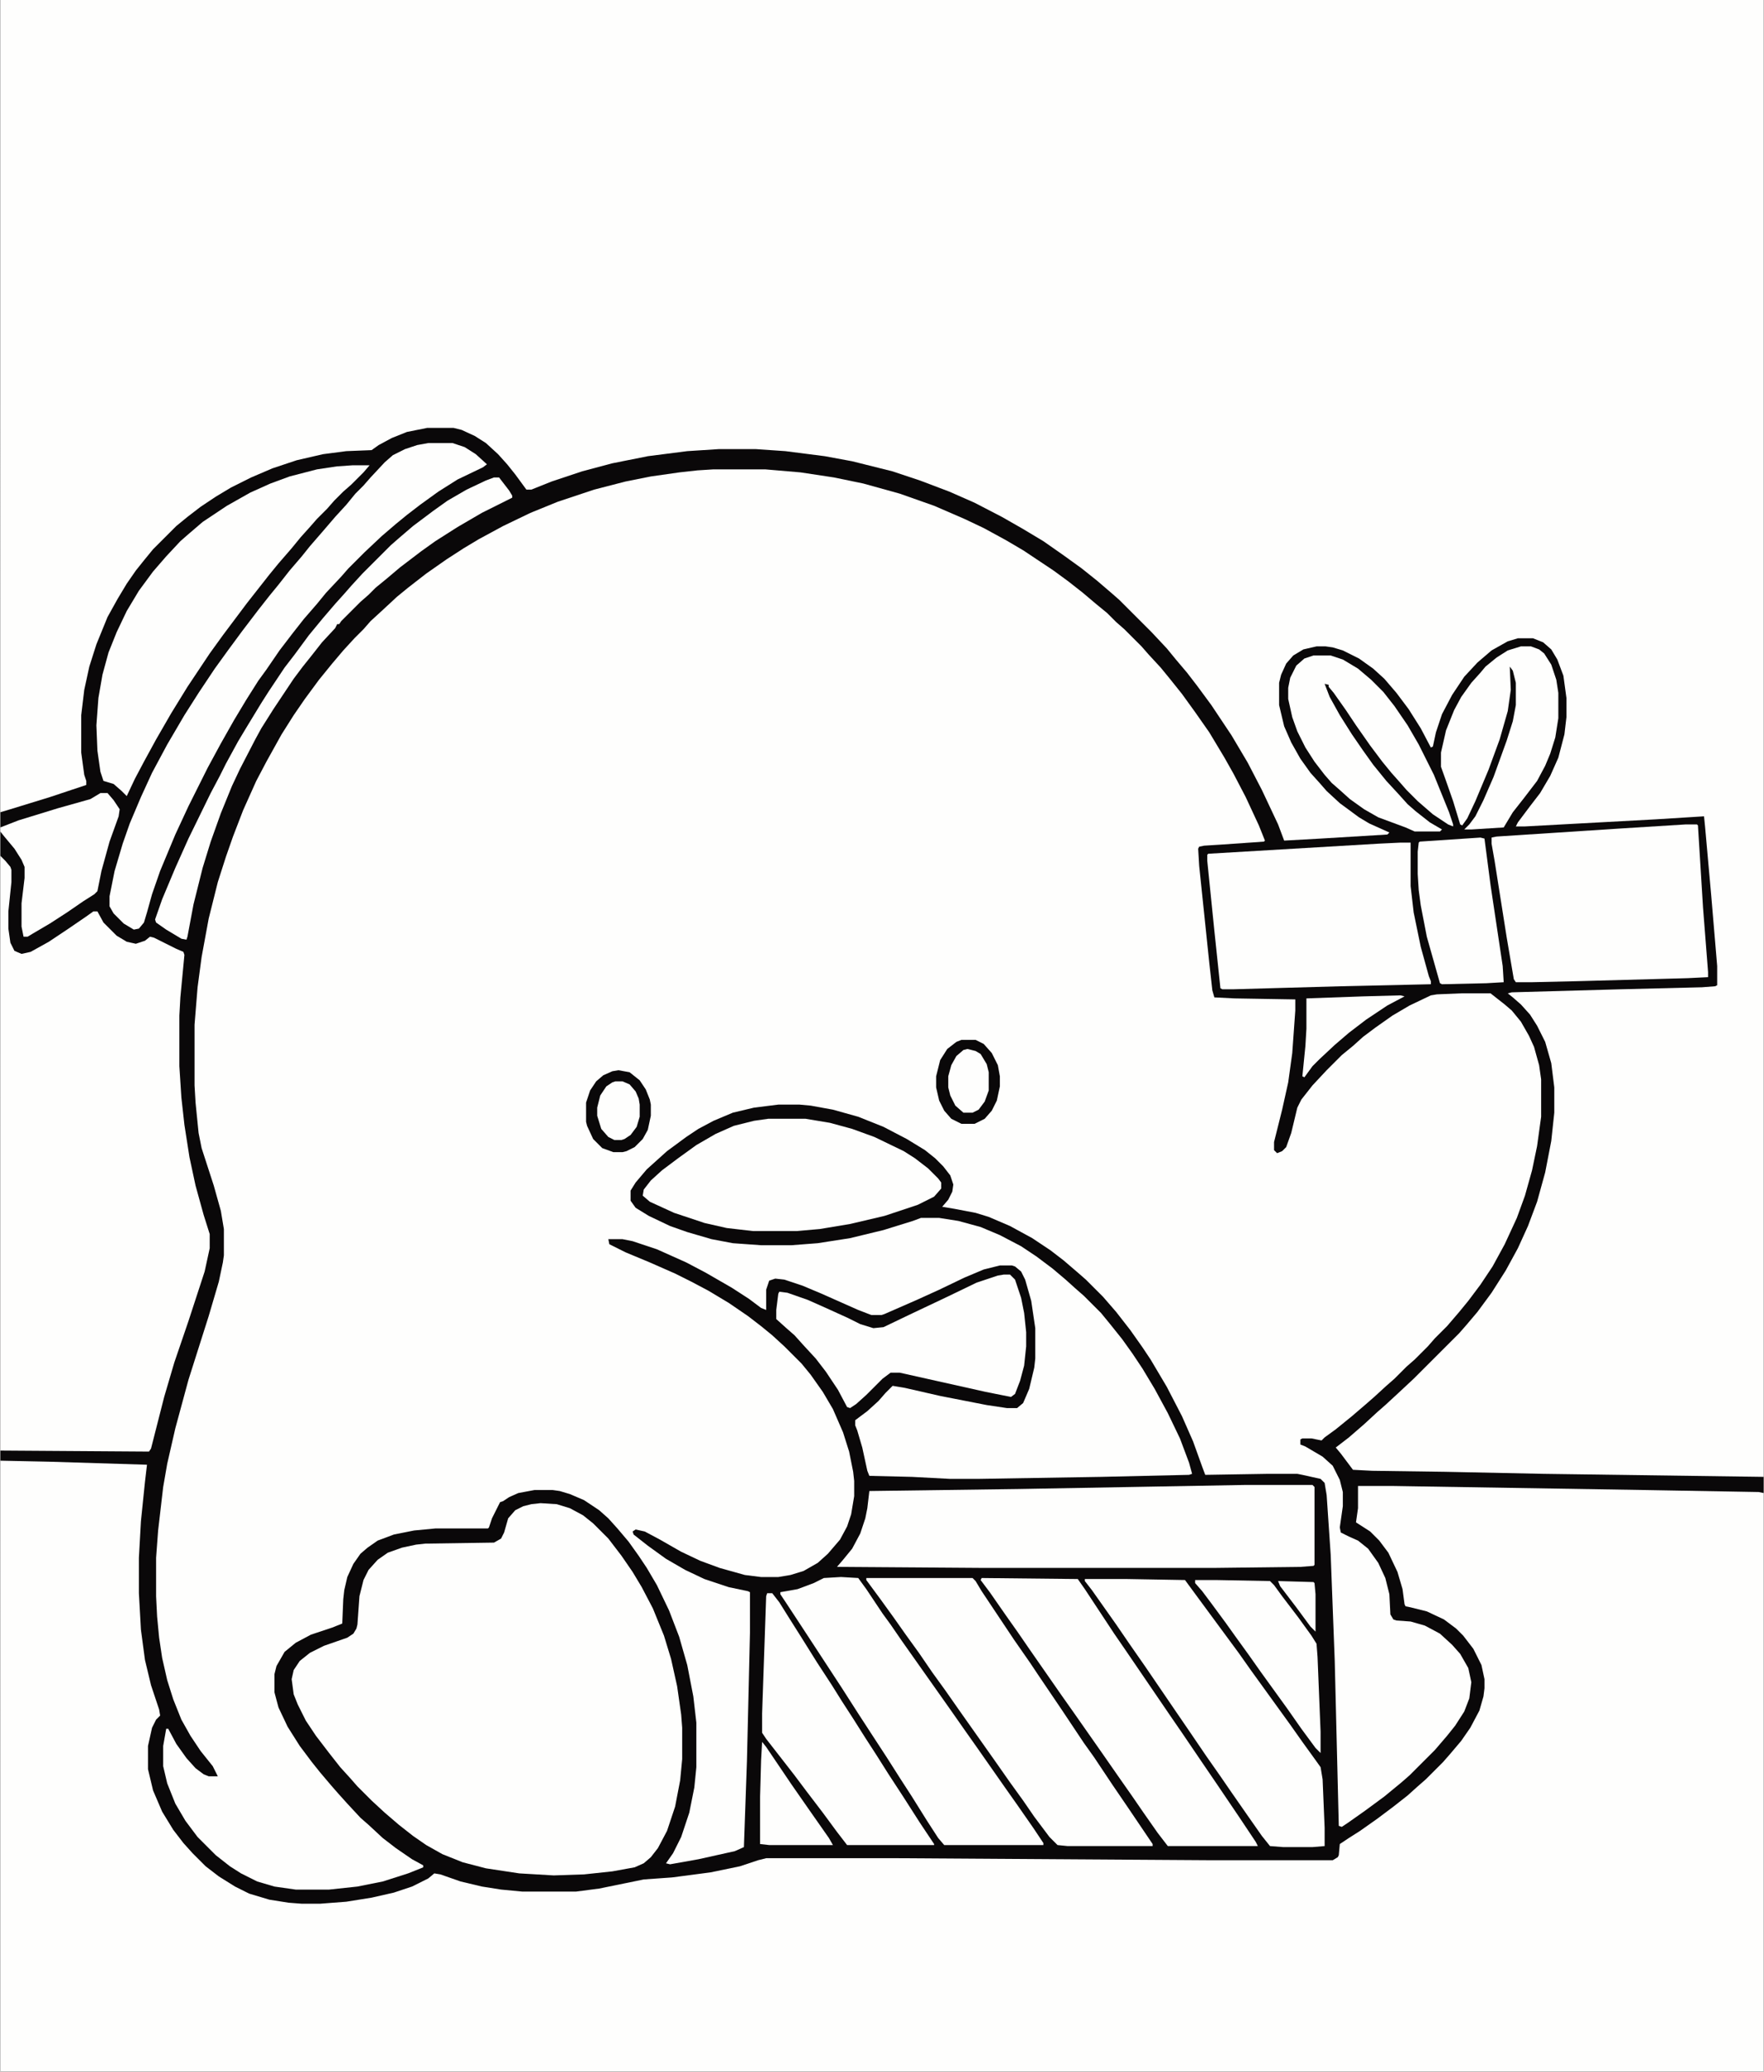 <svg xmlns="http://www.w3.org/2000/svg" version="1.1" viewBox="0 0 1743 2048" width="504" height="592"><path transform="translate(0)" d="m0 0h1743v2048h-1743z" fill="#0A0809"></path><path transform="translate(0)" d="m0 0h1743v1460l-218-3-97-2-72-1-19-1-12-16-5-6 13-10 15-13 13-12 8-7 13-12 15-14 45-45 7-8 11-13 14-19 14-22 12-22 10-22 9-24 8-29 6-31 3-28v-25l-3-24-6-21-8-16-7-11-9-10-8-7-5-4 4-1 107-3 81-2 13-1 2-1v-19l-6-71-6-67-1-10-48 3-129 7h-9l2-4 12-16 10-13 10-17 8-18 6-23 2-17v-19l-3-22-6-16-6-10-8-7-10-4h-15l-10 3-16 9-14 12-13 14-12 18-10 19-6 18-3 14-2 1-10-19-12-19-12-16-12-14-11-10-14-10-16-8-10-3-7-1h-9l-13 3-10 6-7 8-5 11-2 8v22l5 21 7 16 9 16 10 14 9 10 7 8 13 12 19 14 10 6 20 9-2 2-66 4-36 2-6-16-16-34-14-27-16-27-20-30-14-19-10-13-11-13-9-11-15-16-32-32-8-7-14-12-15-12-18-13-20-14-20-12-21-12-27-14-25-11-29-11-27-9-40-10-27-5-39-5-29-2h-37l-31 2-39 5-35 7-30 8-30 10-20 8h-5l-11-15-8-10-9-10-12-11-11-7-13-6-8-2h-26l-20 4-15 6-13 7-7 5-25 1-23 3-26 6-24 8-21 9-20 10-15 9-15 10-13 10-11 9-23 23-9 11-8 10-9 13-9 15-10 18-11 27-7 22-5 23-3 25v37l3 22 2 6v4l-36 12-39 12-10 3z" fill="#FEFEFD"></path><path transform="translate(705,464)" d="m0 0h51l35 3 33 5 29 6 36 10 34 12 30 13 19 9 22 12 17 10 30 20 15 11 14 11 13 11 11 9 9 9 8 7 17 17 7 8 12 13 9 11 12 15 13 18 14 20 15 25 9 16 12 23 13 28 6 15-1 1-43 3-16 1-5 1-1 2 1 17 10 96 3 27 2 7 20 1 60 1v11l-3 42-4 29-6 27-8 32v8l3 3 5-2 4-4 5-14 6-25 4-8 11-14 14-15 15-15 11-9 10-9 12-9 17-12 17-10 21-10 6-1 24-1h29l14 11 7 6 9 11 8 14 5 11 5 18 2 14v37l-4 29-5 24-7 25-8 22-12 26-12 22-12 18-12 16-9 11-12 14-12 12-7 8-13 13-8 7-12 12-8 7-12 11-8 7-14 12-16 13-11 8-3 3-10-2h-9l-2 1v5l5 2 17 10 10 9 7 14 3 12v14l-3 21 1 5 8 4 9 4 10 8 10 14 7 15 4 16 1 20 3 5 3 1 14 1 14 4 15 8 12 11 8 9 8 14 3 14-2 16-5 13-9 14-8 10-12 14-25 25-8 7-17 14-19 14-17 12-6 4-3-1-4-163-4-105-4-59-2-12-4-4-18-4-5-1h-29l-62 1-3-8-9-25-11-25-15-29-16-27-8-12-12-17-14-18-13-15-17-17-8-7-14-12-13-10-18-12-22-12-21-9-13-4-21-4-12-2 6-7 4-8 1-7-3-9-7-9-8-8-10-8-18-11-23-12-25-10-25-7-22-4-11-1h-21l-24 3-21 5-19 8-15 8-12 8-19 14-20 18-11 13-5 8v10l5 7 13 8 21 10 17 6 24 7 21 4 28 2h30l26-2 32-5 33-8 29-9 8-3h18l19 3 22 6 19 8 21 11 15 10 16 12 13 11 10 9 8 7 17 17 9 11 12 15 10 14 10 15 12 20 13 24 12 25 9 24 3 11-3 1-87 2-122 2h-27l-38-2-42-1-2-5-5-23-5-17-2-5v-5l12-9 11-10 7-8 7-7 12 2 35 8 46 9 20 3h10l6-5 6-14 5-21 1-9v-30l-4-27-6-21-4-8-6-5-3-1h-12l-16 4-19 8-25 12-22 10-32 14-3 1h-10l-13-5-36-16-19-8-18-6-9-1-6 2-3 9v20l-5-2-12-9-17-11-26-15-19-10-29-13-24-8-10-2h-14l1 5 16 8 24 10 25 11 16 8 17 9 20 12 19 13 13 10 11 9 12 11 17 17 9 11 12 17 10 17 10 23 6 19 4 20 1 9v15l-3 18-4 12-7 13-12 14-10 9-14 8-13 4-12 2h-17l-16-2-25-7-19-7-19-9-21-12-15-8-9-2-3 2 1 3 14 11 18 13 19 11 19 9 24 8 19 4 2 1v40l-3 127-3 85-9 4-36 8-28 5-4-1 7-10 8-16 8-24 5-25 2-20v-44l-3-26-6-31-8-28-10-26-12-25-10-17-8-12-10-14-11-13-9-10-9-8-15-10-14-6-10-3-7-1h-18l-16 3-9 4-6 4-3 1-8 16-3 9-1 1h-52l-21 2-20 4-16 6-10 7-7 6-7 10-6 13-3 13-1 9-1 24-10 4-21 7-15 8-11 9-8 14-2 8v18l4 15 9 19 12 19 12 16 8 10 11 13 7 8 9 10 13 14 8 7 14 13 13 10 16 11 11 6v2l-15 6-25 8-25 5-28 3h-33l-21-3-17-5-16-8-11-7-14-11-18-18-12-16-10-17-8-20-4-17v-20l3-17h2l8 15 10 14 9 10 8 6 5 2h9l-5-10-12-15-10-15-9-16-8-20-6-19-5-22-3-20-2-21-1-20v-38l2-27 5-43 4-23 8-35 13-48 20-63 10-34 4-19 1-7v-26l-3-18-7-25-12-37-3-15-3-30-1-17v-60l3-37 4-30 7-38 9-36 8-25 7-20 10-26 13-29 10-19 15-27 12-19 11-16 14-19 13-16 11-13 11-12 9-9 7-8 12-11 14-13 11-9 18-14 20-14 17-11 15-9 24-13 27-13 27-11 36-12 31-8 25-5 28-4 18-2z" fill="#FEFEFD"></path><path transform="translate(0,1444)" d="m0 0 48 1 97 3-2 17-4 39-2 36v35l2 36 4 30 6 25 8 24 1 6-4 4-4 8-4 18v23l5 21 9 21 11 18 10 13 9 10 13 13 13 10 16 10 14 7 20 6 19 3 13 1h18l26-2 25-4 22-5 18-6 16-8 6-5 6 1 20 7 21 5 19 3 21 2h53l23-3 44-9 28-2 38-5 29-6 18-6 8-2h131l311 2h118l5-3 1-2 1-11 9-6 11-7 17-12 16-12 14-11 10-9 8-7 17-17 7-8 11-13 9-13 9-17 4-14 1-8v-9l-3-14-8-16-10-13-7-7-12-9-17-8-16-4-5-1-1-2-2-15-5-17-9-19-9-12-9-9-14-9 2-14v-22h33l249 4 114 2 5 1v572h-1743z" fill="#FEFEFD"></path><path transform="translate(534,1486)" d="m0 0 16 1 13 4 13 7 10 8 15 15 13 17 11 16 9 15 11 21 11 27 7 23 6 27 4 28 1 13v31l-2 21-5 26-8 24-9 17-7 9-7 6-9 4-22 4-28 3-30 1-34-2-33-5-23-6-20-8-16-9-13-9-14-11-14-12-13-12-14-14-7-8-10-11-11-14-13-17-10-15-8-16-4-10-2-15 2-9 6-9 10-8 14-7 23-8 6-4 3-5 1-4 2-28 4-16 5-10 9-10 10-7 14-5 14-3 9-1 68-1 7-4 3-6 4-14 7-8 8-4 8-2z" fill="#FEFEFD"></path><path transform="translate(0,846)" d="m0 0 5 5 5 6 1 3v12l-3 29v17l2 14 4 8 7 3 9-2 18-10 18-12 19-13 7-5h4l6 11 13 13 10 6 9 2 9-3 5-4 4 1 22 11 7 3 1 3-4 42-1 18v50l2 31 3 27 5 32 6 28 8 29 6 19v14l-5 23-16 49-14 41-10 34-13 51-2 3-147-1z" fill="#FEFEFD"></path><path transform="translate(1230,1468)" d="m0 0h67l2 2v77l-1 1-13 1-84 1h-232l-142-1 6-7 9-11 8-15 5-15 2-10 2-17 148-2z" fill="#FEFEFD"></path><path transform="translate(1666,815)" d="m0 0h11l1 1 5 81 5 64v5l-20 1-110 3-44 1h-16l-2-3-7-41-12-76-3-17v-6l5-1 123-8z" fill="#FEFEFD"></path><path transform="translate(348,460)" d="m0 0h17l-6 7-12 12-8 7-9 9-7 8-10 10-7 8-9 10-9 11-13 15-9 11-22 28-24 32-13 18-22 33-16 26-15 26-12 22-9 17-8 17-5-5-8-7-10-3-3-9-3-21-1-25 2-27 4-23 6-22 8-20 10-21 12-20 14-19 13-15 14-15 8-7 14-12 24-16 23-13 20-9 19-7 27-7 20-3z" fill="#FEFEFD"></path><path transform="translate(1384,833)" d="m0 0h10v43l3 26 7 34 8 29 2 5v3l-89 2-107 3h-10l-2-1-6-57-7-69v-6l1-1 169-10z" fill="#FEFEFD"></path><path transform="translate(856,1560)" d="m0 0h105l3 3 6 10 32 48 16 23 8 12 23 34 22 33 10 14 18 27 15 22 25 37v2h-84l-10-1-8-8-15-20-11-16-13-18-14-20-36-51-14-20-13-18-13-19-13-18-12-17-13-18-14-19z" fill="#FEFEFD"></path><path transform="translate(423,438)" d="m0 0h24l12 4 11 7 11 10-4 3-25 12-19 12-18 13-13 10-11 9-14 12-17 16-16 16-7 8-15 16-9 11-13 15-11 14-13 17-13 19-8 11-12 19-12 20-13 23-13 24-19 38-13 28-15 36-8 23-5 18-3 10-5 6-5 1-10-6-10-10-4-7v-10l5-25 8-27 7-20 11-26 11-24 15-28 17-29 14-22 16-24 13-18 14-19 16-21 11-14 9-11 11-14 12-14 8-10 13-15 12-14 11-12 9-11 8-8 7-8 14-15 8-7 12-6 12-4z" fill="#FEFEFD"></path><path transform="translate(1072,1561)" d="m0 0h42l57 1 11 15 42 57 12 17 39 54 12 17 13 18 5 7 2 12 2 48v18l-12 1h-29l-13-1-8-10-14-20-16-23-11-16-14-20-17-25-13-19-30-44-16-23-13-19-24-34-7-9z" fill="#FEFEFD"></path><path transform="translate(970,1560)" d="m0 0 95 1 7 10 29 44 11 16 45 66 11 16 19 28 15 22 23 34 16 24 2 4h-89l-10-13-14-20-11-16-14-20-16-23-28-40-12-17-32-46-11-16-12-17-16-23-9-12z" fill="#FEFEFD"></path><path transform="translate(831,1559)" d="m0 0 17 1 8 11 16 24 8 11 11 16 48 68 14 20 12 17 28 40 12 17 16 23 10 15v2h-98l-6-7-11-17-15-24-11-17-14-22-15-23-13-20-16-25-34-52-21-32-6-9v-2l17-3 16-6 10-5z" fill="#FEFEFD"></path><path transform="translate(759,1106)" d="m0 0h37l24 4 22 6 22 8 29 14 11 7 13 10 10 10 3 4v6l-7 8-16 8-33 11-34 8-30 5-23 2h-43l-26-3-22-5-30-10-24-11-7-6 1-6 7-9 11-10 16-12 18-13 19-11 18-8 20-5z" fill="#FEFEFD"></path><path transform="translate(992,1260)" d="m0 0h6l5 5 6 18 3 15 2 19v14l-2 19-4 15-5 13-4 3-25-5-85-19h-9l-8 6-16 16-10 9-6 4-3-1-9-17-12-18-10-13-12-13-9-10-8-7-10-9v-9l2-16 1-2 8 1 20 7 18 8 22 10 12 6 13 4 10-1 25-12 38-18 29-14 21-7z" fill="#FEFEFD"></path><path transform="translate(758,1575)" d="m0 0h5l7 9 10 16 12 19 15 24 15 23 10 16 11 17 12 19 11 17 12 19 15 23 16 25 14 21v1h-86l-10-13-14-19-16-21-12-16-28-36-4-6v-19l4-116z" fill="#FEFEFD"></path><path transform="translate(1298,648)" d="m0 0h17l12 4 15 9 13 11 12 12 11 14 13 19 11 19 15 30 15 37 4 12v2l-5-2-15-10-15-13-11-11-7-8-8-9-9-11-12-16-14-20-10-15-12-17-5-6v-2l-4-1 5 13 10 18 12 19 11 16 10 14 13 16 12 13 9 10 8 7 14 11 12 7-2 2h-25l-9-4-27-10-14-8-14-10-10-9-8-7-7-8-10-13-9-14-8-16-5-14-4-18v-11l2-10 6-12 8-7z" fill="#FEFEFD"></path><path transform="translate(1503,639)" d="m0 0h10l8 3 5 4 7 11 5 15 2 13v25l-3 19-5 16-5 12-8 15-13 17-11 14-9 15-32 2h-7l5-5 6-8 8-16 10-23 13-36 6-19 3-16v-22l-3-12-3-4 1 23-3 21-8 28-11 30-13 31-8 17-5 7-2-1-7-23-7-20-5-14v-14l5-22 8-20 7-13 10-14 9-10 5-6 11-9 11-7z" fill="#FEFEFD"></path><path transform="translate(488,472)" d="m0 0h5l10 13 3 5v2l-30 15-24 14-22 14-14 10-21 16-13 11-11 9-7 7-8 7-19 19-2 3h-2l-2 4-13 14-11 14-8 10-9 12-20 30-12 19-6 11-15 29-8 17-11 27-10 28-8 26-9 36-6 32-1 3-5-1-15-9-10-7-1-3 7-20 13-31 13-29 22-45 9-17 6-12 12-22 9-15 14-23 7-11 16-24 10-13 14-19 14-17 12-14 9-10 7-8 11-12 28-28 8-7 14-12 20-15 14-10 19-11 19-9z" fill="#FEFEFD"></path><path transform="translate(1463,828)" d="m0 0 4 1 6 46 12 80 1 16-17 1-44 1-2-1-13-46-6-31-2-15-1-16v-22l1-9 1-1z" fill="#FEFEFD"></path><path transform="translate(99,784)" d="m0 0h7l6 7 6 9-1 7-9 25-8 29-4 20-3 3-11 7-16 11-17 11-17 10-5 3h-4l-2-10v-23l3-25v-11l-3-7-7-11-10-12-4-5v-4l18-7 39-12 32-9z" fill="#FEFEFD"></path><path transform="translate(1181,1562)" d="m0 0h21l53 1 4 4 8 11 16 21 13 18 5 8 1 13 3 74v21l-5-5-14-19-14-20-26-36-12-17-13-18-10-14-14-19-9-12-7-8z" fill="#FEFEFD"></path><path transform="translate(950,1028)" d="m0 0h14l8 4 8 9 6 12 2 11v10l-3 14-5 10-7 8-10 5h-13l-10-5-7-8-5-10-3-13v-11l4-16 7-11 9-7z" fill="#0A0809"></path><path transform="translate(611,1058)" d="m0 0 11 2 10 8 6 9 4 10 1 5v11l-3 14-5 9-8 8-8 4-4 1h-9l-11-4-9-9-6-13-1-4v-19l4-12 6-9 7-6 9-4z" fill="#0A0809"></path><path transform="translate(753,1722)" d="m0 0 4 5 25 37 16 23 21 30 4 7h-63l-9-1v-47l1-36z" fill="#FEFEFD"></path><path transform="translate(1384,984)" d="m0 0 4 1-17 9-21 14-17 13-14 12-15 14-7 7-8 11-2-1 3-30 1-17v-30l56-2z" fill="#FEFEFD"></path><path transform="translate(956,1037)" d="m0 0 8 2 5 3 6 10 2 8v18l-4 11-6 8-6 3h-9l-8-7-5-10-2-8v-11l3-11 5-9 7-6z" fill="#FEFEFD"></path><path transform="translate(608,1069)" d="m0 0h7l7 3 6 7 3 7 1 6v12l-3 10-6 8-6 4-3 1h-7l-6-3-7-8-4-13v-8l3-12 6-9 6-4z" fill="#FEFEFD"></path><path transform="translate(1263,1563)" d="m0 0 35 1 1 1 1 11v37l-5-5-14-19-16-21z" fill="#FEFEFD"></path></svg>
